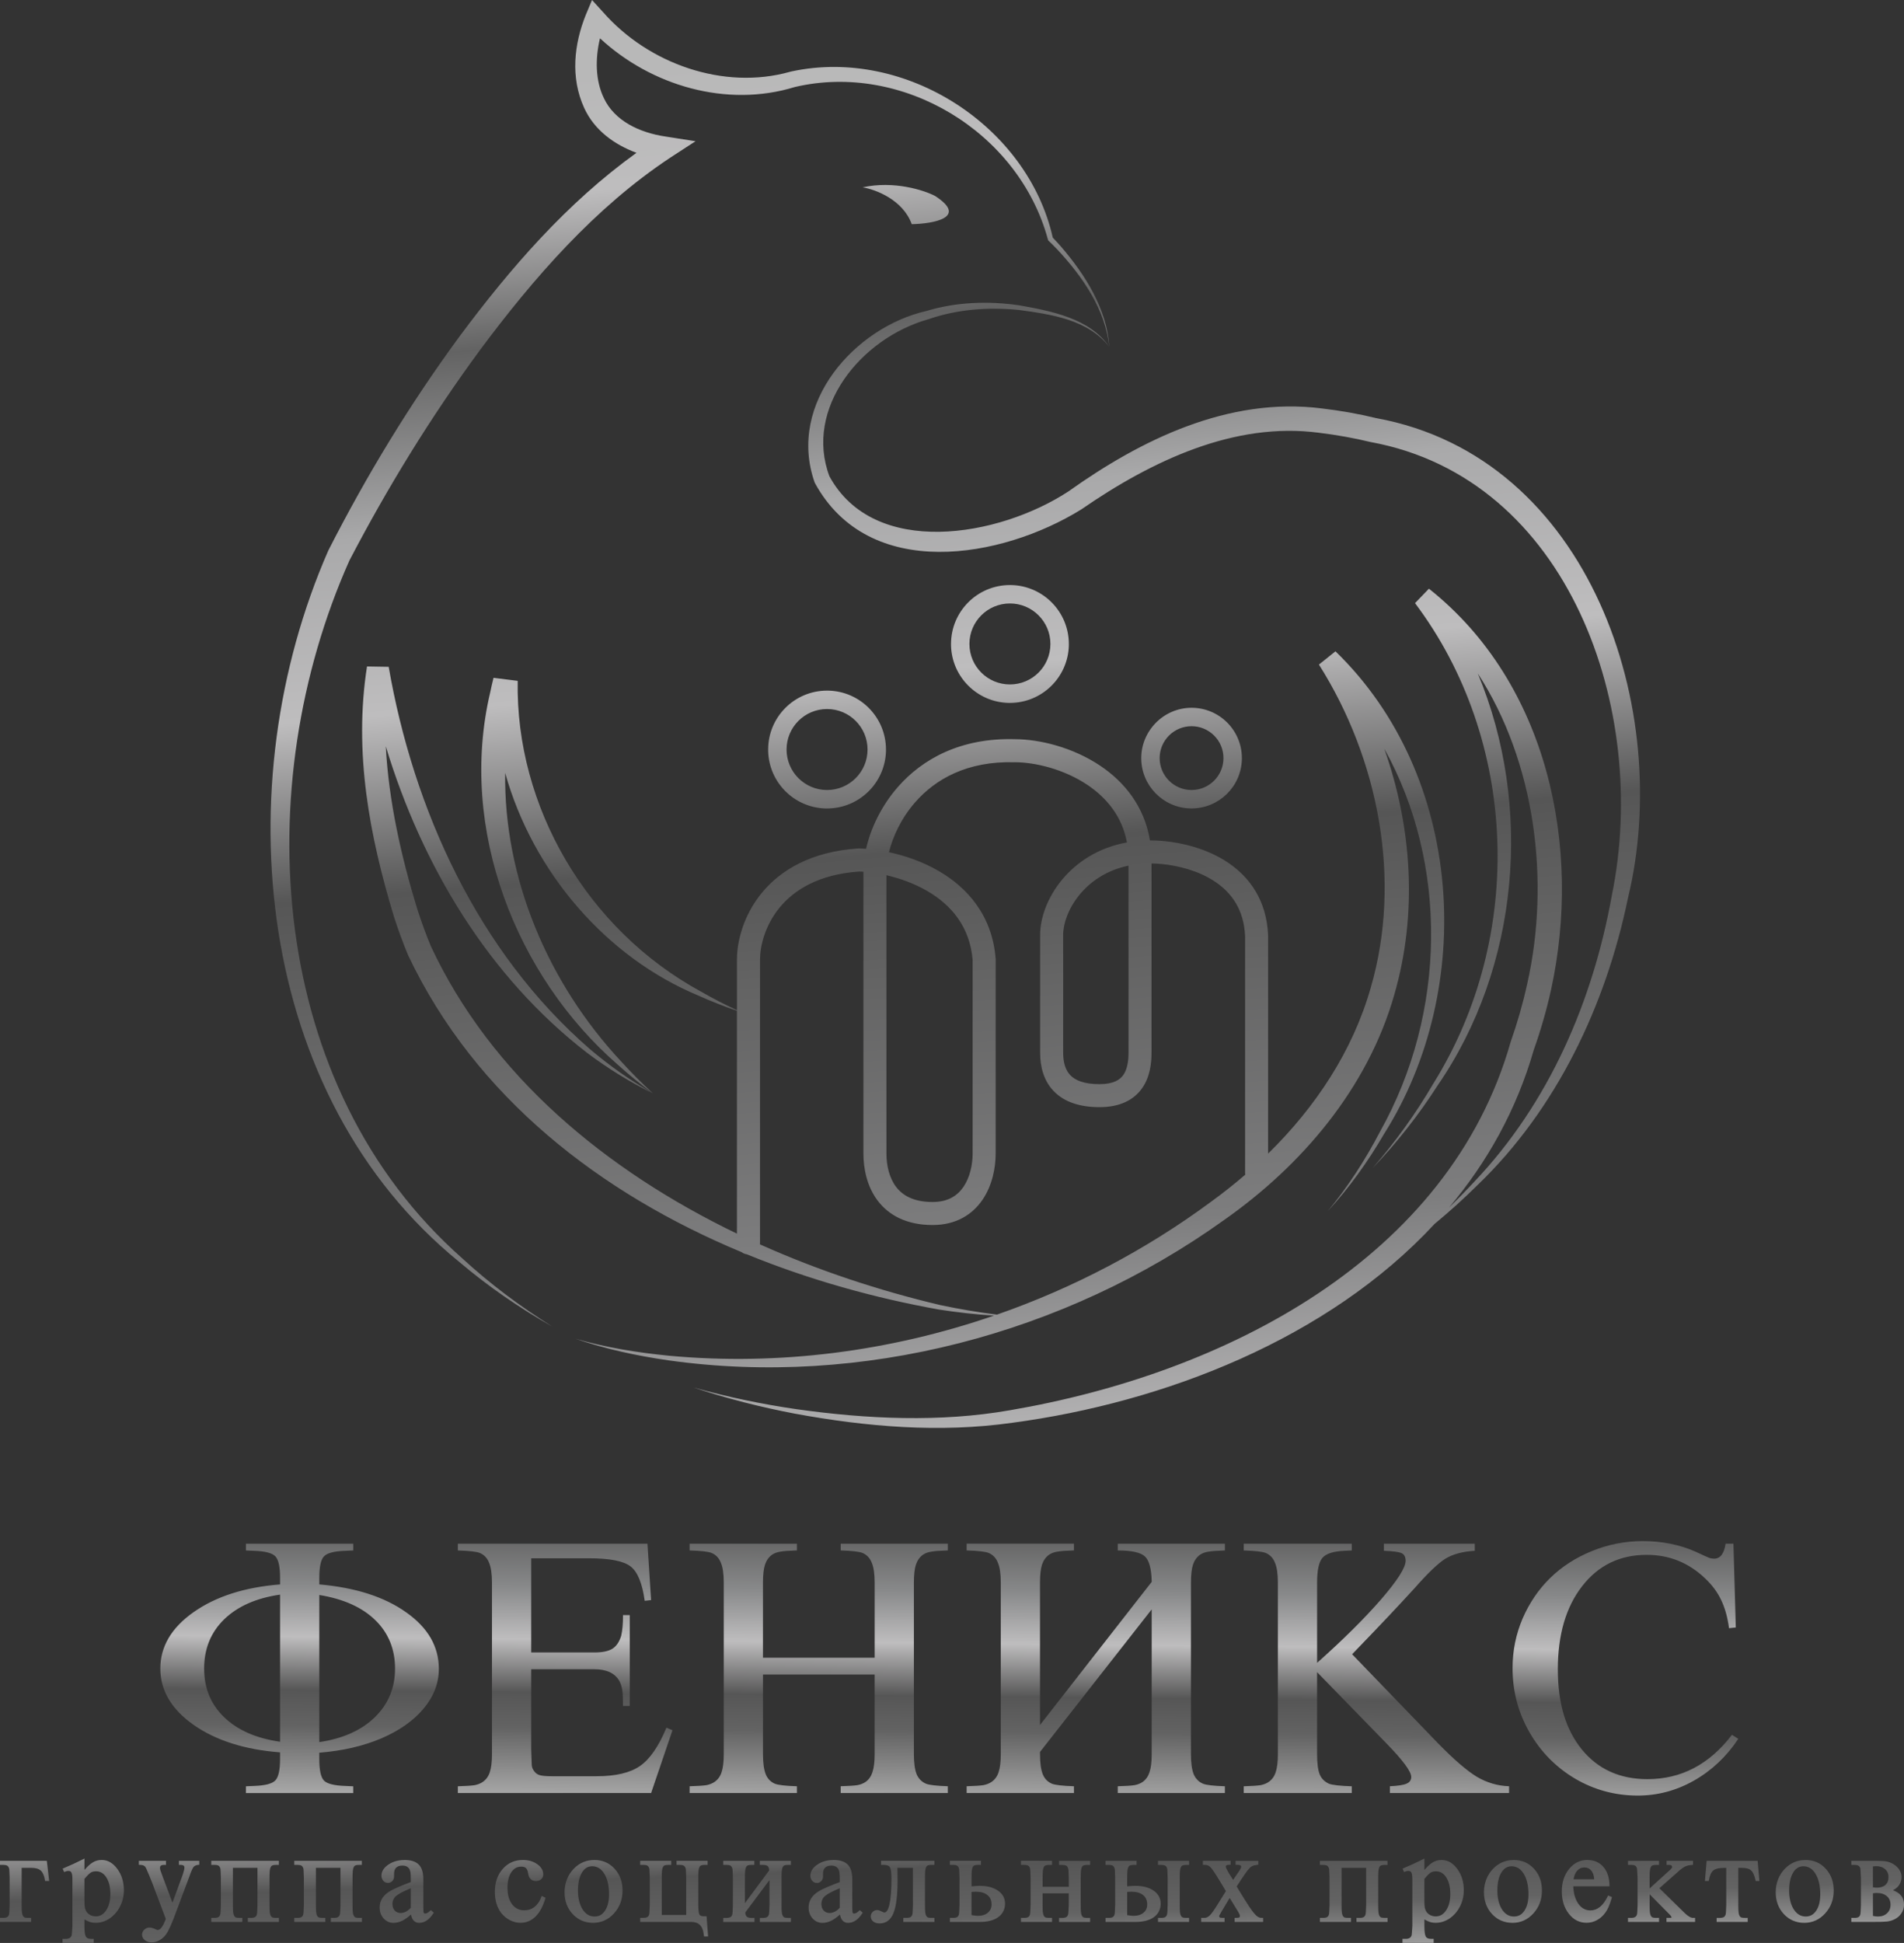 <?xml version="1.0" encoding="UTF-8"?> <svg xmlns="http://www.w3.org/2000/svg" xmlns:xlink="http://www.w3.org/1999/xlink" id="_Слой_1" data-name="Слой 1" viewBox="0 0 1087.12 1109.26"><rect x="0" y="0" width="1087.12" height="1109.26" fill="#333333" stroke="none"/><defs><style> .cls-1 { fill: url(#_Безымянный_градиент_3); } .cls-2 { fill: url(#_Безымянный_градиент_2); } .cls-3 { fill: url(#_Безымянный_градиент_4); } </style><linearGradient id="_Безымянный_градиент_4" data-name="Безымянный градиент 4" x1="545.85" y1="521.68" x2="540.81" y2="15.56" gradientTransform="translate(0 1110.61) scale(1 -1)" gradientUnits="userSpaceOnUse"><stop offset=".48" stop-color="#dbdbdb"></stop><stop offset=".52" stop-color="#bebdbe"></stop><stop offset=".57" stop-color="#636363"></stop><stop offset=".63" stop-color="#878889"></stop><stop offset=".69" stop-color="#bebdbe"></stop><stop offset=".75" stop-color="#565656"></stop><stop offset=".79" stop-color="#636363"></stop><stop offset=".88" stop-color="#b4b4b4"></stop><stop offset=".96" stop-color="#bebdbe"></stop></linearGradient><linearGradient id="_Безымянный_градиент_2" data-name="Безымянный градиент 2" x1="442.02" y1="1896.43" x2="581.89" y2="203.86" gradientTransform="translate(0 1110.61) scale(1 -1)" gradientUnits="userSpaceOnUse"><stop offset=".48" stop-color="#b8b8b8"></stop><stop offset=".52" stop-color="#bebdbe"></stop><stop offset=".57" stop-color="#636363"></stop><stop offset=".63" stop-color="#a9a9aa"></stop><stop offset=".69" stop-color="#bebdbe"></stop><stop offset=".75" stop-color="#565656"></stop><stop offset=".79" stop-color="#636363"></stop><stop offset=".88" stop-color="#7d7d7e"></stop><stop offset=".96" stop-color="#bebdbe"></stop></linearGradient><linearGradient id="_Безымянный_градиент_3" data-name="Безымянный градиент 3" x1="521.87" y1="592.56" x2="549.44" y2="-137.39" gradientTransform="translate(0 1110.61) scale(1 -1)" gradientUnits="userSpaceOnUse"><stop offset=".48" stop-color="#f9f9f9"></stop><stop offset=".52" stop-color="#bebdbe"></stop><stop offset=".57" stop-color="#636363"></stop><stop offset=".63" stop-color="#f9f9f9"></stop><stop offset=".69" stop-color="#bebdbe"></stop><stop offset=".75" stop-color="#565656"></stop><stop offset=".79" stop-color="#636363"></stop><stop offset=".88" stop-color="#f9f9f9"></stop><stop offset=".96" stop-color="#bebdbe"></stop></linearGradient></defs><path class="cls-3" d="M159.91,904.57v-3.86c0-6.25-.9-10.32-2.71-12.19-1.81-1.88-5.84-2.92-12.09-3.13l-4.69-.21v-3.86h61.27v3.86l-4.69.21c-6.18.21-10.18,1.25-11.98,3.13-1.81,1.81-2.71,5.87-2.71,12.19v3.86c20.7,1.81,37.24,7.12,49.6,15.94,12.44,8.75,18.65,19.52,18.65,32.3,0,8.2-2.92,15.77-8.75,22.72-5.77,6.88-13.82,12.54-24.18,16.99-10.35,4.38-22.13,7.08-35.33,8.13v3.65c0,6.32.9,10.42,2.71,12.3,1.81,1.81,5.8,2.81,11.98,3.02l4.69.21v3.85h-61.27v-3.85l4.69-.21c6.25-.21,10.28-1.25,12.09-3.13,1.8-1.88,2.71-5.94,2.71-12.19v-3.85c-20.08-1.53-36.51-6.74-49.29-15.63-12.71-8.96-19.07-19.69-19.07-32.2s6.32-23.31,18.97-32.2c12.71-8.96,29.18-14.24,49.39-15.84ZM159.91,994.39v-83.99c-13.55,1.95-24.18,6.63-31.89,14.07-7.64,7.43-11.46,16.81-11.46,28.14s3.82,20.46,11.46,27.82c7.64,7.36,18.27,12.02,31.89,13.96ZM182.31,910.61v83.99c13.48-2.01,24.04-6.74,31.68-14.17,7.71-7.5,11.57-16.78,11.57-27.82s-3.79-20.42-11.36-27.72c-7.5-7.29-18.13-12.05-31.89-14.28ZM303.3,953.02v45.64c.14,4.93.24,7.99.31,9.17.14,1.18.52,2.19,1.15,3.02.83,1.32,1.95,2.19,3.34,2.6,1.39.42,3.68.63,6.88.63h25.63c10.91,0,19.17-1.94,24.8-5.84,5.63-3.89,10.66-11.18,15.11-21.88l3.44,1.46-12.19,35.85h-110.36v-3.85c4.59-.14,7.78-.35,9.59-.63,1.81-.35,3.37-.97,4.69-1.88,1.88-1.32,3.2-3.16,3.96-5.52.83-2.43,1.25-5.87,1.25-10.32v-97.95c0-5-.56-8.79-1.67-11.36-1.04-2.64-2.78-4.48-5.21-5.52-1.81-.76-6.01-1.25-12.61-1.46v-3.86h108.27l2.08,32.2-3.65.42c-1.39-10.07-4.1-16.64-8.13-19.69-4.03-3.06-11.91-4.59-23.65-4.59h-33.03v53.77h36.06c4.52,0,7.92-.69,10.21-2.08,2.36-1.46,4.06-3.96,5.11-7.5.69-2.92,1.04-6.84,1.04-11.77h3.85v51.89h-3.85c0-4.24-.14-7.26-.42-9.07-.28-1.81-.83-3.54-1.67-5.21-2.57-4.45-7.33-6.67-14.28-6.67h-36.06ZM435.64,956.04v45.43c0,5,.52,8.82,1.56,11.46,1.04,2.57,2.78,4.38,5.21,5.42,1.81.76,6.01,1.25,12.61,1.46v3.85h-61.27v-3.85c4.59-.14,7.78-.35,9.59-.63,1.81-.35,3.37-.97,4.69-1.88,1.88-1.32,3.2-3.16,3.96-5.52.83-2.43,1.25-5.87,1.25-10.32v-97.95c0-5-.55-8.79-1.67-11.36-1.04-2.64-2.78-4.48-5.21-5.52-1.81-.76-6.01-1.25-12.61-1.46v-3.86h61.27v3.86c-4.58.14-7.78.38-9.59.73-1.81.28-3.37.87-4.69,1.77-1.81,1.32-3.13,3.2-3.96,5.63-.76,2.36-1.15,5.77-1.15,10.21v42.93h63.77v-42.93c0-5-.56-8.79-1.67-11.36-1.04-2.64-2.78-4.48-5.21-5.52-1.8-.76-5.97-1.25-12.5-1.46v-3.86h61.17v3.86c-4.59.14-7.78.38-9.59.73-1.81.28-3.37.87-4.69,1.77-1.81,1.32-3.13,3.2-3.96,5.63-.76,2.36-1.15,5.77-1.15,10.21v97.95c0,5,.52,8.82,1.56,11.46,1.11,2.57,2.88,4.38,5.32,5.42,1.8.76,5.97,1.25,12.5,1.46v3.85h-61.17v-3.85c4.59-.14,7.78-.35,9.59-.63,1.81-.35,3.37-.97,4.69-1.88,1.81-1.32,3.09-3.16,3.85-5.52.83-2.43,1.25-5.87,1.25-10.32v-45.43h-63.77ZM593.82,984.81l63.77-81.7c-.14-7.37-1.42-12.19-3.85-14.49-2.43-2.29-7.61-3.44-15.53-3.44v-3.86h61.17v3.86c-4.59.14-7.78.38-9.59.73-1.81.28-3.37.87-4.69,1.77-1.81,1.32-3.13,3.2-3.96,5.63-.76,2.36-1.15,5.77-1.15,10.21v97.95c0,5,.52,8.82,1.56,11.46,1.11,2.57,2.88,4.38,5.31,5.42,1.81.76,5.98,1.25,12.51,1.46v3.85h-61.17v-3.85c4.58-.14,7.78-.35,9.59-.63,1.81-.35,3.37-.97,4.69-1.88,1.8-1.32,3.09-3.16,3.85-5.52.83-2.43,1.25-5.87,1.25-10.32v-82.64l-63.77,81.39v1.25c0,5,.52,8.82,1.56,11.46,1.04,2.57,2.78,4.38,5.21,5.42,1.81.76,6.01,1.25,12.61,1.46v3.85h-61.27v-3.85c4.59-.14,7.78-.35,9.59-.63,1.81-.35,3.37-.97,4.69-1.88,1.88-1.32,3.19-3.16,3.96-5.52.83-2.43,1.25-5.87,1.25-10.32v-97.95c0-5-.55-8.79-1.67-11.36-1.04-2.64-2.78-4.48-5.21-5.52-1.81-.76-6.01-1.25-12.61-1.46v-3.86h61.27v3.86c-4.58.14-7.78.38-9.59.73-1.81.28-3.37.87-4.69,1.77-1.8,1.32-3.13,3.2-3.96,5.63-.76,2.36-1.15,5.77-1.15,10.21v81.28ZM752.01,954.69v46.79c0,5.14.49,8.96,1.46,11.46.97,2.43,2.74,4.24,5.32,5.42,2.01.76,6.36,1.25,13.03,1.46v3.85h-61.69v-3.85c4.59-.14,7.78-.35,9.59-.63,1.81-.35,3.37-.97,4.69-1.88,1.88-1.32,3.19-3.16,3.96-5.52.83-2.43,1.25-5.87,1.25-10.32v-97.95c0-5-.55-8.79-1.67-11.36-1.04-2.64-2.78-4.48-5.21-5.52-1.8-.76-6.01-1.25-12.61-1.46v-3.86h61.69v3.86l-4.27.21c-6.32.28-10.49,1.63-12.51,4.06-2.01,2.36-3.02,7.05-3.02,14.07v45.85c14.8-13.2,26.92-25.22,36.37-36.06,9.45-10.91,14.17-18.31,14.17-22.2,0-2.22-.76-3.68-2.29-4.38-1.53-.7-4.9-1.15-10.11-1.35v-4.06h51.89v4.06c-7.02.42-12.64,1.94-16.88,4.58-4.17,2.64-10,8.23-17.51,16.78-9.93,10.84-20.32,21.85-31.16,33.03l-4.48,4.69,49.08,50.85c9.03,9.24,16.39,15.6,22.09,19.07,5.77,3.4,11.91,5.21,18.44,5.42v3.85h-68.05v-3.85c4.59-.21,7.75-.7,9.48-1.46,1.8-.76,2.71-2.05,2.71-3.86,0-3.13-4.86-9.66-14.59-19.59l-39.18-40.22ZM988.87,990.43l3.65,2.29c-6.74,10.14-15.18,18.1-25.32,23.86-10.07,5.7-20.77,8.54-32.09,8.54-12.92,0-24.87-3.23-35.85-9.69-10.97-6.53-19.66-15.39-26.05-26.57-6.39-11.18-9.59-23.34-9.59-36.47,0-9.93,1.91-19.38,5.73-28.34,3.89-8.96,9.13-16.67,15.74-23.13,6.6-6.46,14.48-11.57,23.66-15.32,9.24-3.82,18.97-5.73,29.18-5.73,11.05,0,21.05,1.98,30.01,5.94,4.31,2.01,6.91,3.19,7.82,3.54.97.35,1.95.52,2.92.52,3.54,0,5.73-2.85,6.57-8.54h4.48l1.35,47.83-3.86.42c-.83-6.25-2.33-11.6-4.48-16.05-2.08-4.45-5.14-8.58-9.17-12.4-9.38-8.96-20.49-13.44-33.35-13.44-15.35,0-27.65,5.97-36.89,17.92-9.24,11.88-13.86,27.68-13.86,47.41s4.59,34.53,13.76,45.85c9.24,11.26,21.71,16.88,37.41,16.88,19.31,0,35.39-8.44,48.25-25.32Z"></path><path class="cls-2" d="M528.93,177.55c17.27-5.21,35.48-5.74,53-3.25,18.65,3.34,40.2,7.45,51.46,23.77-11.9-15.61-33.35-18.64-51.78-21.13-17.29-1.69-34.98-.39-51.19,5.21-39.3,10.95-71.27,51.32-56.86,89.74,25.54,46.91,96.62,34.81,136.57,8.61,40.98-29.21,91.2-54.13,144.62-47.32,10.61,1.26,20.89,3.07,31.02,5.53,122.47,22.43,169.75,167.11,143.69,274.25-12.62,61.02-40.75,120.28-85.76,163.55-7.88,7.82-16.11,15.22-24.63,22.27-60.87,65.69-154.41,101.93-241.12,113.51-41.54,5.88-83.31,2.28-123.91-5.17-19.7-3.74-39.13-8.68-58.1-14.99,19.24,5.41,38.81,9.48,58.54,12.36,40.6,5.72,82.29,7.64,122.24.63,122.27-20.89,250.62-86.2,285.85-210.38,3.82-10.85,6.93-21.72,9.38-32.88,13.36-59.09,4.53-126.98-28.18-177.39,31.76,76.12,23.51,167.8-22.96,235.28-10.81,16.87-23.3,32.74-37.1,47.13,13.11-15.01,24.82-31.36,34.83-48.51,52.32-84.1,48.14-195.96-10.61-274.03l7.94-8.25c68.23,54.12,87.39,148.07,69.77,228.78-2.58,11.76-5.87,23.17-9.91,34.54-9.85,34.34-26.66,64.24-48.35,89.96,4.93-4.77,9.72-9.66,14.38-14.69,42.72-44.95,67.77-103.28,78.56-163.58,21.63-105.66-24.3-238-137.88-258.76-9.55-2.31-19.29-4.04-29.39-5.27-48.1-6.39-95.32,15.89-135.69,43.78-45.29,28.06-121.15,41.58-152.1-15.12l-.18-.43c-15.77-45.24,23.24-88.5,63.8-97.74ZM762.53,371.87c73.49,71.25,80.37,192.13,27.8,275.4-9.21,15.8-19.87,30.79-32.2,44.15,11.62-13.97,21.48-29.38,29.87-45.44,37.93-67.67,38.9-152.88,2.36-218.59,15.88,44.85,19.12,94.21,5.75,140.45-15.22,53.53-52.92,97.64-97.31,128.77-91.08,65.26-206.97,95.51-317,80.06-18.21-2.63-36.01-6.42-53.25-12.38,17.52,5.07,35.39,7.95,53.57,9.73,62.85,5.82,126.25-2.55,185.42-22.91-10.45-.67-20.89-1.84-31.27-3.44-36.83-6.59-74.15-16.97-109.85-31.56-1.11-.16-2.13-.59-2.99-1.23-80.22-33.4-151.82-88.23-190.33-169.35-3.06-7.29-5.74-14.7-8.16-22.17-13.94-45.97-23.06-93.79-15.39-142.87l12.38.21c14.11,81.33,50.91,162.75,114.88,218.25,11.13,9.44,23.12,17.92,35.88,25.17-13.2-6.42-25.77-14.21-37.55-23.09-56.21-43.44-94.16-106.69-114.87-174.95,1.66,31.3,8.81,63.02,17.99,92.96,2.32,7.16,4.87,14.23,7.72,21.1,34.47,73.9,99.82,128.02,174.79,164.17v-127.25c-7.37-2.52-14.51-5.3-21.63-8.5-53.14-21.99-94.89-70.82-110.71-127.27-.78,59.84,24.16,119.59,66.23,164.72,5.73,6.29,11.74,12.35,18.02,18.1-6.87-5.03-13.52-10.46-19.9-16.21-58.11-50.53-91.27-134.51-72.91-212.53.58-2.78,1.22-5.58,1.92-8.39l13.8,1.73c-1.3,71.78,39.64,142.08,104.77,177.47,6.66,3.82,13.4,7.3,20.42,10.58v-29.04c0-10.09,3.57-24.96,14.1-37.85,10.7-13.1,28.21-23.68,55.11-25.47l.29-.02h.29c1.23.03,2.55.1,3.93.2,2.57-11.27,8.42-24.16,18.17-35.29,13.93-15.91,35.76-28.18,66.94-27.28h0c13.78.04,32.85,4.57,48.68,15.22,13.66,9.19,25.1,23.11,28.29,42.56,2.68,0,5.44.13,8.28.41,10.03.99,24.17,4.17,36.18,12.2,12.29,8.22,22.21,21.49,23.01,41.74v.13s0,124.34,0,124.34c27.08-26.54,48.28-58.48,58.59-94.71,17.88-61.38,4.58-130.5-29.58-184.49l9.46-7.58ZM344.22,6.8c25.94,29.69,69.04,44.86,106.91,34.18l.72-.18c65.19-14.06,134.94,31.21,149.25,94.87,1.61,1.68,3.16,3.37,4.67,5.09,13.97,16.23,26.26,35.66,27.62,57.3-2.3-21.49-15.25-40.09-29.59-55.5-1.65-1.74-3.34-3.44-5.09-5.12l-.27-.26-.11-.42c-16.67-61.67-83.18-101.47-144.47-87.09-38.93,11.99-82.02-.69-111.28-27.8-2.83,11.71-2.63,24.27,2.28,34.28,6.03,12.77,20.17,19.62,35.31,21.82l16.96,2.66-14.43,9.38c-42.88,28.42-77.78,68.34-108.82,110.09-27.84,37.85-52.63,78.22-74.36,119.88-57.49,128.87-47.08,299.98,64.52,398.53,15.72,14.44,32.9,27.33,51.19,38.78-18.77-10.65-36.54-22.86-52.95-36.79-116.97-95.02-133.54-272.24-74.84-406.16l.15-.3c21.69-42.59,46.61-83.65,75.01-122.26,28.8-38.68,61.01-75.92,100.82-104.54-12.41-4.56-24.04-12.78-29.88-25.64-8.01-17.54-5.67-36.6.9-53.03l3.59-8.57,6.19,6.8ZM579.25,435.19c-27.12-.78-45.23,9.73-56.68,22.8-8.04,9.19-12.82,19.67-15,28.55,9.05,1.94,19.14,5.34,28.48,10.78,16.16,9.4,30.45,25.18,32.42,49.92l.02.26v110.98c0,8.22-1.92,18.22-7.42,26.36-5.72,8.48-15.09,14.55-28.58,14.55-14.77,0-25.07-5.51-31.45-14.02-6.14-8.19-8.06-18.35-8.06-26.89v-160.79c-.84-.06-1.64-.09-2.41-.11-23.37,1.63-37.31,10.64-45.5,20.65-8.39,10.27-11.13,22.1-11.13,29.53v161.88c0,.27-.02.53-.05.79,33.28,14.92,68.16,26.42,102.86,34.64,10.74,2.28,21.57,4.14,32.48,5.47,43.67-15.21,85.01-36.95,122.08-64.32,6.77-4.91,13.34-10.1,19.67-15.55-.05-.32-.07-.65-.07-.98v-135.11c-.64-15.43-7.92-25.02-17.18-31.22-9.56-6.4-21.35-9.17-30.15-10.04-2.09-.21-4.13-.31-6.1-.34v108.02c0,6.04-.86,13.84-5.35,20.24-4.81,6.86-12.84,10.86-24.35,10.86-11.23,0-20.04-2.92-25.98-8.98-5.91-6.04-7.92-14.1-7.92-22.12v-67.27c0-19.49,16.86-46.87,49.56-52.76-2.74-14.8-11.52-25.42-22.48-32.8-13.53-9.1-30.1-12.99-41.53-12.99h-.19ZM506.12,658.48c0,6.87,1.59,13.88,5.43,19.01,3.6,4.8,9.78,8.76,20.93,8.76,8.95,0,14.31-3.75,17.69-8.75,3.61-5.34,5.17-12.52,5.17-19.01v-110.44c-1.61-19.27-12.51-31.57-25.9-39.36-7.58-4.41-15.83-7.28-23.32-9v158.8ZM644.34,494.21c-25.44,5.3-37.31,26.57-37.31,39.53v67.27c0,6,1.5,10.2,4.17,12.92,2.64,2.7,7.5,5.04,16.59,5.04,8.23,0,11.77-2.66,13.59-5.26,2.14-3.06,2.97-7.52,2.97-12.7v-106.81ZM473.09,394.3c18.17.46,32.77,15.34,32.77,33.63v.87c-.47,18.18-15.35,32.77-33.64,32.77h-.87c-17.89-.46-32.31-14.88-32.76-32.77v-.87c-.01-18.58,15.05-33.64,33.63-33.64h.87ZM680.34,404.09c15.87,0,28.73,12.86,28.73,28.73v.74c-.4,15.52-13.11,27.99-28.73,27.99h-.74c-15.53-.4-27.99-13.11-27.99-28.73s12.86-28.73,28.73-28.73ZM472.22,404.8c-12.77,0-23.12,10.35-23.12,23.12s10.35,23.12,23.12,23.12,23.12-10.35,23.12-23.12-10.35-23.12-23.12-23.12ZM680.34,414.61c-10.06,0-18.21,8.16-18.22,18.21,0,10.06,8.16,18.22,18.22,18.22,10.06,0,18.22-8.16,18.22-18.22s-8.16-18.21-18.22-18.21ZM577.5,334.03c18.18.46,32.77,15.34,32.77,33.63v.87c-.47,18.17-15.35,32.77-33.64,32.77h-.87c-17.89-.46-32.31-14.88-32.76-32.77v-.87c0-18.58,15.05-33.64,33.63-33.64h.87ZM576.63,344.53c-12.77,0-23.12,10.35-23.12,23.12s10.35,23.12,23.12,23.12,23.12-10.35,23.12-23.12-10.35-23.12-23.12-23.12ZM492.54,106.96c17.94-3.92,35.04,1.64,41.35,4.91,19.06,12.33-.93,15.88-13.31,16.12-5.05-14.02-20.79-19.86-28.03-21.02Z"></path><path class="cls-1" d="M48.21,1067.6c1.69-1.93,3.2-3.34,4.54-4.18,1.59-1.01,3.37-1.52,5.31-1.52,3.51,0,6.5,1.77,8.97,5.17,2.47,3.38,3.69,7.43,3.69,12.12,0,3.29-.73,6.36-2.18,9.21-1.45,2.85-3.41,5.13-5.88,6.84h0c-2.47,1.68-5.14,2.53-7.98,2.53-1.25,0-2.41-.17-3.5-.53h0c-.86-.29-1.85-.76-2.97-1.41v3.85c0,1.54.07,2.81.21,3.81.14,1.01.34,1.71.58,2.14l.09.15c.49.73,1.43,1.16,3,1.16h1.42v2.31h-17.81v-2.31h1.82c1,0,1.75-.19,2.3-.53.53-.33.9-.83,1.11-1.53h0s0,0,0,0c0,0,0-.02,0-.03,0-.02.01-.06.02-.09.01-.08.03-.18.04-.31.03-.26.06-.61.1-1.05.07-.88.15-2.12.25-3.72v-26.92c0-1.88-.22-3.09-.58-3.73h0c-.3-.57-.81-.88-1.69-.88-.56,0-.97.07-1.24.18h0s-.75.29-.75.29l-.47.18-.2-.46-.43-1.01-.21-.49.49-.21c3.89-1.62,7.62-3.34,11.2-5.15l.76-.39v6.5ZM813.27,1067.6c1.69-1.93,3.2-3.34,4.54-4.19,1.6-1.01,3.37-1.52,5.31-1.52,3.51,0,6.5,1.77,8.97,5.17,2.47,3.38,3.69,7.43,3.69,12.12,0,3.29-.72,6.36-2.17,9.21-1.45,2.85-3.41,5.13-5.88,6.84h0c-2.48,1.68-5.14,2.53-7.98,2.53-1.25,0-2.41-.17-3.5-.53h0c-.86-.29-1.85-.76-2.97-1.41v3.85c0,1.54.07,2.81.21,3.81.14,1.01.34,1.71.58,2.14l.09.15c.49.73,1.43,1.16,3,1.16h1.42v2.31h-17.82v-2.31h1.82c1,0,1.75-.19,2.3-.53.53-.33.91-.83,1.11-1.53,0,0,0,0,0,0,0,0,0-.02,0-.03,0-.02,0-.06.02-.09.01-.08.03-.18.04-.31.03-.26.06-.61.1-1.05.07-.89.15-2.14.25-3.75v-26.89c0-1.88-.22-3.09-.58-3.73h0c-.3-.57-.81-.88-1.69-.88-.56,0-.97.07-1.24.18h0s-.75.29-.75.29l-.47.18-.2-.46-.43-1.01-.21-.49.49-.21c3.89-1.62,7.62-3.34,11.2-5.15l.76-.39v6.5ZM94.8,1064.71h-1.1c-.9,0-1.48.18-1.83.45-.32.25-.52.65-.52,1.28,0,.37.06.79.19,1.25.14.46.53,1.54,1.17,3.26l5.75,15.3,5.54-15c.44-1.24.77-2.27.98-3.11.22-.84.32-1.45.32-1.85,0-.58-.18-.94-.49-1.17-.34-.25-.9-.42-1.78-.42h-.89v-2.31h11.64v2.26l-.48.04-.71.07c-1.04.24-1.76.7-2.21,1.33h0c-.24.33-.54.89-.91,1.74-.36.84-.78,1.92-1.24,3.26h0s-9.05,24.13-9.05,24.13h0c-1.22,3.1-2.26,5.46-3.11,7.06-.75,1.41-1.54,2.56-2.4,3.44l-.37.36c-2.04,1.9-4.32,2.87-6.82,2.87-1.47,0-2.74-.42-3.78-1.27h0c-1.04-.83-1.59-1.9-1.59-3.17,0-1.07.44-2.02,1.27-2.82h0c.86-.81,1.86-1.22,2.98-1.22.85,0,1.76.23,2.75.65l.43.19h.01c.39.2.7.35.94.44.26.1.39.12.43.12.76,0,1.53-.41,2.31-1.41.77-.99,1.58-2.61,2.44-4.92l-7.72-20.45h0c-.55-1.43-1.12-2.85-1.72-4.25h0c-.57-1.42-1.05-2.53-1.43-3.36h0c-.19-.43-.34-.76-.45-.99-.06-.11-.1-.19-.13-.25,0-.02-.02-.03-.02-.04l-.02-.02-.03-.06c-.45-.76-1.19-1.23-2.32-1.36l-1.07-.07-.49-.03v-2.27h15.52v2.31ZM37.92,1107.47l.37-.03s.1-.02.14-.02c-.16.02-.34.04-.51.05ZM91.96,1106.54s.08-.06.12-.09c-.04.03-.08.06-.12.09ZM48.8,1106.27s.05.06.08.09c-.03-.03-.06-.07-.09-.1h0ZM383.22,1064.71h-1.64c-.91,0-1.57.09-2.01.26h-.02c-.37.13-.71.4-.99.91-.29.51-.49,1.22-.58,2.13-.09.93-.14,2.25-.14,3.97v21.3h13.95v-21.29c-.07-2.55-.13-4.03-.18-4.48h0v-.03c-.02-.44-.11-.83-.27-1.17h0c-.27-.61-.64-1-1.08-1.22h0c-.44-.23-1.13-.38-2.12-.38h-1.85v-2.31h17.74v2.31h-1.6c-.91,0-1.57.09-2.01.26h-.02c-.37.13-.71.4-.99.91-.29.51-.49,1.22-.58,2.13-.09.93-.14,2.25-.14,3.97v14.86c0,1.63.05,2.96.16,3.99.11,1.04.26,1.73.44,2.11.3.66,1.04,1.09,2.54,1.09h1.6l.04.49.79,10.48.04.56h-2.32l-.06-.46c-.21-1.71-.5-2.98-.86-3.85h0c-.33-.87-.85-1.66-1.57-2.38h0c-1.12-1.04-2.76-1.61-5.01-1.61h-28.96v-2.31h1.85c1.08,0,1.82-.19,2.3-.49.46-.3.8-.78.99-1.52v-.02s0-.02,0-.02c.02-.05.05-.2.08-.47.03-.27.06-.62.09-1.06.06-.89.11-2.11.16-3.68v-15.71c-.07-2.55-.13-4.03-.18-4.48h0v-.03c-.02-.44-.11-.83-.27-1.17h0c-.27-.62-.63-1.01-1.05-1.23-.44-.23-1.13-.37-2.13-.37h-1.85v-2.31h17.74v2.31ZM401.69,1101.56s-.03-.09-.04-.14l-.02-.05c.02.06.04.12.06.19ZM533.5,1064.71h-1.64c-.91,0-1.57.09-2.01.26h-.02c-.37.13-.71.4-.99.91-.29.51-.49,1.22-.58,2.13-.09.93-.14,2.25-.14,3.97v15.72c0,1.72.05,3.04.14,3.97.09.91.29,1.61.58,2.13.29.51.63.8,1.01.94.45.14,1.12.22,2.02.22h1.64v2.31h-17.74v-2.31h1.85c1.08,0,1.82-.19,2.3-.49.46-.3.81-.78,1-1.52v-.02s.01-.02.01-.02c.02-.04.04-.18.08-.45.03-.26.06-.61.09-1.06.06-.88.11-2.12.16-3.7v-21.3h-8.85c.04,3.02.07,5.34.07,6.98,0,8.62-.75,14.89-2.3,18.75h0c-.77,1.94-1.81,3.44-3.14,4.45-1.34,1.02-2.94,1.52-4.78,1.52-1.46,0-2.69-.33-3.62-1.04h0c-.97-.75-1.46-1.75-1.46-2.97,0-.86.28-1.62.84-2.26l.25-.27c.7-.72,1.57-1.08,2.59-1.08.68,0,1.53.3,2.5.81.44.21.8.36,1.07.46.3.1.46.13.52.13.53,0,1.05-.28,1.56-1.03.52-.76.97-1.94,1.35-3.6.75-3.3,1.13-8.28,1.13-14.99,0-1.62-.08-2.96-.24-4.01-.16-1.06-.39-1.78-.66-2.22-.5-.82-1.6-1.33-3.57-1.33h-1.46v-2.31h30.45v2.31ZM399.06,1097.9c-.13-.08-.26-.16-.39-.23.13.07.26.15.39.23ZM230.84,1061.9c3.7,0,6.5.84,8.27,2.63,1.77,1.79,2.59,4.63,2.59,8.37v16.41c.05,1.37.09,2.16.13,2.41.07.31.18.49.3.59.12.1.29.17.59.17.8,0,1.77-.48,2.93-1.64l.34-.34.37.32.97.83.35.3-.25.39c-2.28,3.55-4.97,5.45-8.09,5.45-1.38,0-2.51-.49-3.32-1.49-.64-.79-1.07-1.9-1.33-3.28-1.79,1.58-3.42,2.74-4.88,3.49-1.67.85-3.41,1.28-5.19,1.28-2.21,0-4.09-.86-5.6-2.54h0c-1.5-1.71-2.25-3.81-2.25-6.27,0-4.04,2.18-7.24,6.37-9.58,2.06-1.17,5.87-2.8,11.4-4.89v-1.25c0-1.92-.05-3.23-.14-3.96h0c-.09-.73-.29-1.43-.59-2.12-.77-1.37-2.09-2.08-4.09-2.08-1.56,0-2.71.42-3.51,1.18h0c-.78.76-1.2,1.85-1.2,3.35v1.69c0,.89-.27,1.68-.8,2.35l-.24.28c-.68.7-1.52,1.06-2.5,1.06s-1.88-.42-2.61-1.21h-.01c-.71-.83-1.06-1.8-1.06-2.91,0-2.5,1.38-4.62,3.97-6.36,2.59-1.74,5.62-2.6,9.09-2.6ZM298.56,1061.9c3.15,0,5.87.78,8.13,2.36h0c2.28,1.58,3.49,3.54,3.49,5.89,0,1.1-.39,2.02-1.18,2.73-.78.7-1.78,1.03-2.94,1.03-1.25,0-2.3-.35-3.08-1.11-.78-.75-1.23-1.84-1.42-3.19h0c-.21-1.51-.64-2.48-1.21-3.04-.56-.54-1.45-.86-2.76-.86-2.34,0-4.22,1.04-5.66,3.21-1.43,2.18-2.17,5.13-2.17,8.87,0,3.99.89,7.11,2.62,9.41,1.74,2.28,4.05,3.42,6.97,3.42,2.28,0,4.24-.66,5.88-1.97h0c1.68-1.32,2.96-3.2,3.85-5.69l.2-.55.53.26,1.26.61.4.19-.13.43c-1.33,4.5-3.18,7.96-5.59,10.31-2.42,2.37-5.29,3.56-8.59,3.56-2.03,0-4.03-.5-5.98-1.49h0c-1.96-1.02-3.63-2.39-5.01-4.13h-.01c-2.43-3.25-3.62-7.27-3.62-12.03,0-5.3,1.48-9.67,4.47-13.09,3-3.42,6.87-5.13,11.56-5.13ZM339.3,1061.9c4.66,0,8.54,1.66,11.59,4.98l.55.63c2.68,3.19,4,7.14,4,11.83,0,5.12-1.62,9.49-4.87,13.06-3.25,3.57-7.23,5.37-11.91,5.38-4.66,0-8.57-1.67-11.69-5.01h0c-3.09-3.34-4.63-7.52-4.63-12.49,0-2.55.46-5,1.37-7.33h0c.93-2.36,2.24-4.4,3.92-6.1,3.21-3.28,7.11-4.93,11.68-4.93ZM475.76,1061.9c3.7,0,6.5.84,8.27,2.63,1.77,1.79,2.59,4.63,2.59,8.37v16.39l.07,1.66c.02.39.04.65.06.78.07.31.18.49.3.59.12.1.29.17.58.17.8,0,1.77-.48,2.93-1.64l.34-.34.37.32.97.83.35.3-.25.39c-2.28,3.55-4.97,5.45-8.09,5.45-1.38,0-2.51-.49-3.32-1.49-.64-.79-1.07-1.9-1.32-3.28-1.79,1.58-3.42,2.74-4.88,3.49-1.67.85-3.41,1.27-5.19,1.28-2.21,0-4.09-.86-5.6-2.54h0c-1.51-1.71-2.25-3.81-2.25-6.27,0-3.79,1.92-6.83,5.61-9.13l.76-.45c2.06-1.17,5.87-2.8,11.4-4.89v-1.25c0-1.92-.05-3.23-.14-3.96h0c-.09-.73-.29-1.44-.6-2.13-.78-1.36-2.09-2.07-4.08-2.07-1.56,0-2.71.42-3.52,1.18-.78.76-1.2,1.85-1.2,3.35v1.69c0,1.02-.35,1.9-1.04,2.63-.67.7-1.52,1.06-2.5,1.06-1,0-1.88-.42-2.61-1.21h-.01c-.71-.83-1.06-1.8-1.06-2.91,0-2.5,1.38-4.62,3.97-6.36,2.59-1.74,5.62-2.6,9.09-2.6ZM864.25,1061.9c4.66,0,8.54,1.66,11.59,4.98l.55.63c2.68,3.19,4,7.14,4,11.83,0,5.12-1.62,9.49-4.88,13.06-3.25,3.57-7.23,5.38-11.91,5.38-4.67,0-8.58-1.67-11.69-5.01h0c-3.09-3.34-4.63-7.52-4.63-12.49,0-2.55.45-5,1.36-7.33h0c.93-2.36,2.24-4.4,3.92-6.1,3.21-3.28,7.11-4.93,11.68-4.93ZM906.31,1061.9c3.8,0,6.87,1.31,9.15,3.95,2.28,2.61,3.43,6.14,3.5,10.53v.53s-20.66,0-20.66,0c.14,4.08,1.09,7.38,2.83,9.91h0c1.83,2.6,4.13,3.86,6.93,3.86,3.95,0,7.26-2.58,9.9-8.07l.22-.46.46.2,1.33.57.43.19-.14.45c-.67,2.18-1.29,3.93-1.85,5.22h0c-.56,1.28-1.21,2.39-1.93,3.34h0c-1.33,1.78-2.92,3.17-4.77,4.17h0c-1.82.98-3.78,1.46-5.85,1.46-4.08,0-7.47-1.75-10.14-5.19-2.67-3.44-3.99-7.69-3.99-12.74s1.37-9.31,4.14-12.75c2.77-3.44,6.26-5.19,10.42-5.19ZM1030.85,1061.9c4.66,0,8.54,1.66,11.58,4.98l.55.63c2.67,3.19,4,7.14,4,11.83,0,5.12-1.62,9.49-4.88,13.06-3.25,3.57-7.24,5.37-11.91,5.38-4.67,0-8.57-1.67-11.69-5.01h0c-3.09-3.34-4.63-7.52-4.63-12.49,0-2.55.45-5,1.36-7.33h0c.93-2.36,2.24-4.4,3.92-6.1,3.21-3.28,7.11-4.93,11.68-4.93ZM398.19,1097.43c.14.06.28.13.41.2-.23-.12-.47-.24-.73-.33l.32.13ZM26.79,1062.87l1.22,10.45.07.59h-2.33l-.07-.44c-.47-2.73-1.3-4.53-2.41-5.51h0c-1.08-1-2.82-1.56-5.32-1.56h-5.58v21.3c0,1.72.05,3.04.14,3.97.09.91.29,1.61.58,2.13.29.51.63.8,1.01.94.45.14,1.12.22,2.02.22h1.64v2.31H0v-2.31h1.85c1.08,0,1.82-.19,2.3-.49.46-.3.81-.78,1-1.52v-.02s.01-.02.01-.02c.01-.04.04-.18.08-.45.03-.26.06-.61.09-1.06.06-.88.11-2.12.16-3.7v-15.71c-.07-2.55-.13-4.03-.18-4.48v-.03c-.02-.44-.12-.83-.28-1.17h0c-.27-.62-.63-1.01-1.06-1.23-.44-.23-1.13-.37-2.13-.37H0v-2.31h26.73l.05.46ZM159.23,1064.71h-1.6c-.91,0-1.57.09-2.01.26h-.02c-.37.13-.71.4-.99.91-.29.51-.49,1.22-.58,2.13-.09.93-.14,2.25-.14,3.97v15.72c0,1.72.05,3.04.14,3.97.09.91.29,1.61.58,2.13.29.51.63.8,1.01.94.45.14,1.11.22,2.02.22h1.6v2.31h-17.74v-2.31h1.85c1.08,0,1.82-.19,2.3-.49h0c.49-.3.84-.79,1.02-1.52v-.02s.01-.02.01-.02c.01-.04.04-.18.08-.45.03-.26.06-.61.09-1.06.06-.88.11-2.12.16-3.7v-21.3h-14.03v21.3c0,1.72.05,3.04.14,3.97.09.91.29,1.61.58,2.13.29.51.63.8,1.01.94.45.14,1.12.22,2.02.22h1.64v2.31h-17.74v-2.31h1.85c1.08,0,1.82-.19,2.3-.49.46-.3.81-.78.99-1.52v-.02s.01-.02.01-.02c.01-.04.04-.18.08-.45.03-.26.06-.61.09-1.06.06-.88.11-2.12.16-3.7v-15.71l-.1-3.03c-.03-.75-.06-1.23-.08-1.46h0s0-.03,0-.03c-.02-.44-.11-.83-.27-1.17h0c-.27-.62-.63-1.01-1.05-1.23-.44-.23-1.13-.37-2.13-.37h-1.85v-2.31h38.6v2.31ZM206.64,1064.71h-1.6c-.91,0-1.57.09-2.01.26h-.02c-.37.13-.71.4-.99.91-.29.51-.49,1.22-.58,2.13-.09.93-.14,2.25-.14,3.97v15.72c0,1.72.05,3.04.14,3.97.09.91.29,1.61.58,2.13.29.51.63.8,1.01.94.45.14,1.11.22,2.01.22h1.6v2.31h-17.74v-2.31h1.85c1.08,0,1.82-.19,2.3-.49h0c.48-.3.83-.79,1.02-1.52v-.02s.01-.02.01-.02c.01-.04.04-.18.08-.45.03-.26.06-.61.09-1.06.06-.88.11-2.12.16-3.7v-21.3h-14.03v21.3c0,1.72.05,3.04.14,3.97.09.91.29,1.61.58,2.13.29.51.63.8,1.01.94.45.14,1.11.22,2.01.22h1.64v2.31h-17.74v-2.31h1.85c1.08,0,1.82-.19,2.3-.49.46-.3.8-.78.99-1.52v-.02s.01-.02.01-.02c.01-.04.04-.18.08-.45.03-.26.06-.61.09-1.06.06-.88.11-2.12.16-3.7v-15.71c-.07-2.55-.13-4.03-.18-4.48h0v-.03c-.02-.44-.12-.83-.27-1.17h0c-.27-.62-.63-1.01-1.06-1.23-.44-.23-1.13-.37-2.12-.37h-1.85v-2.31h38.6v2.31ZM430.7,1064.71h-1.64c-.91,0-1.57.09-2.01.26h-.02c-.37.13-.71.4-.99.91-.29.51-.49,1.22-.58,2.13-.09.93-.14,2.25-.14,3.97v14.56l13.87-18.7c-.09-1.23-.41-1.98-.86-2.4h0c-.45-.44-1.29-.72-2.65-.72h-1.85v-2.31h17.74v2.31h-1.6c-.91,0-1.57.09-2.01.26h-.02c-.37.13-.71.4-.99.91-.29.51-.49,1.22-.58,2.13-.09.93-.14,2.25-.14,3.97v15.72c0,1.72.05,3.04.14,3.97.09.91.29,1.61.58,2.13.29.51.63.8,1.01.94.45.14,1.12.22,2.02.22h1.6v2.31h-17.74v-2.31h1.85c1.08,0,1.82-.19,2.3-.49h0c.49-.3.84-.79,1.02-1.52v-.02s.01-.02.01-.02c.01-.04.04-.18.08-.45.03-.26.06-.61.09-1.06.06-.88.11-2.12.16-3.7v-14.36l-13.86,18.56c.15,1.23.49,1.98.92,2.38.45.42,1.29.69,2.66.69h1.71v2.31h-17.82v-2.31h1.85c1.08,0,1.82-.19,2.3-.49.46-.3.81-.78,1-1.52v-.02s.01-.02.01-.02c.01-.04.04-.18.08-.45.03-.26.06-.61.09-1.06.06-.88.11-2.12.16-3.7v-15.71l-.1-3.03c-.03-.75-.06-1.23-.08-1.46v-.03c-.02-.44-.12-.83-.28-1.17h0c-.27-.62-.63-1.01-1.06-1.23-.44-.23-1.13-.37-2.13-.37h-1.85v-2.31h17.74v2.31ZM560.09,1064.71h-1.64c-.91,0-1.57.09-2.01.26h-.02c-.37.13-.71.4-.99.91-.29.51-.49,1.22-.58,2.13-.09.93-.14,2.25-.14,3.97v4.98c1.85-.2,3.4-.3,4.64-.3,4.31,0,7.81.9,10.46,2.75h0c2.67,1.84,4.03,4.33,4.03,7.43s-1.31,5.84-3.91,7.71h0c-2.58,1.83-6.1,2.72-10.5,2.72h-17.07v-2.31h1.85c1.08,0,1.82-.19,2.3-.49.46-.3.8-.78.99-1.52v-.02s.01-.02.01-.02c.01-.04.04-.18.08-.45.03-.26.06-.61.09-1.06.06-.88.11-2.12.16-3.7h0v-15.79h0c-.07-2.49-.13-3.95-.18-4.4h0v-.03c-.02-.44-.11-.83-.27-1.17h0c-.27-.62-.63-1.01-1.06-1.23-.44-.23-1.13-.37-2.13-.37h-1.85v-2.31h17.74v2.31ZM600.69,1064.71h-1.64c-.91,0-1.57.09-2.01.26h-.02c-.37.13-.71.4-.99.91-.29.51-.49,1.22-.58,2.13-.09.93-.14,2.25-.14,3.97v5.22h14.92v-5.2c-.07-2.45-.13-3.91-.18-4.42-.04-.48-.15-.9-.32-1.27-.27-.61-.63-1-1.06-1.22-.44-.23-1.13-.37-2.13-.37h-1.86v-2.31h17.74v2.31h-1.64c-.91,0-1.57.09-2.01.26h-.02c-.37.13-.71.4-.99.91-.29.51-.49,1.22-.58,2.13-.09.93-.14,2.25-.14,3.97v15.72c0,1.72.05,3.04.14,3.97.09.91.29,1.61.58,2.13.29.51.63.8,1.01.94.45.14,1.11.22,2.01.22h1.64v2.31h-17.74v-2.31h1.86c1.08,0,1.82-.19,2.3-.49.46-.3.8-.78.99-1.52v-.02s.01-.02.01-.02c.02-.08.06-.24.1-.52.04-.27.07-.63.1-1.07.06-.88.12-2.09.17-3.63v-6.76h-14.92v6.76c0,1.72.05,3.04.14,3.97.09.91.29,1.61.58,2.13.28.51.63.8,1.01.94.45.14,1.12.22,2.02.22h1.64v2.31h-17.74v-2.31h1.85c1.08,0,1.82-.19,2.3-.49.46-.3.8-.78.99-1.52v-.02s.01-.02.01-.02c.01-.04.04-.18.08-.45.03-.26.06-.61.09-1.06.06-.88.11-2.12.16-3.7v-15.71l-.1-3.03c-.03-.75-.06-1.23-.08-1.46h0v-.03c-.02-.44-.11-.83-.27-1.17h0c-.27-.62-.63-1.01-1.06-1.23-.44-.23-1.13-.37-2.13-.37h-1.85v-2.31h17.74v2.31ZM648.96,1064.71h-1.64c-.91,0-1.57.09-2.01.26h-.02c-.37.13-.71.4-.99.91-.29.51-.49,1.22-.58,2.13-.09.93-.14,2.25-.14,3.97v4.98c1.85-.2,3.4-.3,4.64-.3,4.31,0,7.81.9,10.46,2.75h0c2.67,1.84,4.03,4.33,4.03,7.43s-1.31,5.84-3.91,7.71h0c-2.58,1.83-6.1,2.72-10.5,2.72h-17.07v-2.31h1.85c1.08,0,1.82-.19,2.3-.49.46-.3.8-.78.99-1.52v-.02s.01-.02.01-.02c.01-.04.04-.18.08-.45.03-.26.06-.61.09-1.06.06-.88.11-2.12.16-3.7v-15.78l-.1-2.97c-.03-.73-.06-1.21-.08-1.44v-.03c-.02-.44-.12-.83-.28-1.17h0c-.27-.62-.63-1.01-1.06-1.23-.44-.23-1.13-.37-2.13-.37h-1.85v-2.31h17.74v2.31ZM678.93,1064.71h-1.6c-.91,0-1.57.09-2.01.26h-.02c-.37.13-.71.4-.99.91-.29.51-.49,1.22-.58,2.13-.09.93-.14,2.25-.14,3.97v15.72c0,1.72.05,3.04.14,3.97.09.91.29,1.61.58,2.13.29.51.63.8,1.01.94.45.14,1.11.22,2.01.22h1.6v2.31h-17.74v-2.31h1.85c1.08,0,1.82-.19,2.3-.49h0c.49-.3.84-.79,1.02-1.52v-.02s.01-.02.01-.02c.01-.04.04-.18.08-.45.03-.26.06-.61.09-1.06.06-.88.11-2.12.16-3.7v-15.71c-.07-2.55-.13-4.03-.18-4.48h0v-.03c-.02-.44-.11-.83-.27-1.17h0c-.27-.61-.64-1-1.08-1.22h0c-.44-.23-1.13-.38-2.13-.38h-1.85v-2.31h17.74v2.31ZM702.62,1064.64h-1.03c-.57,0-1.01.11-1.33.31-.29.19-.37.37-.37.56,0,.36.07.71.21,1.06.15.37.61,1.23,1.39,2.61l2.58,4.1,3.74-5.5c.61-1.04.85-1.73.85-2.12,0-.23-.1-.45-.46-.66l-.15-.08c-.34-.17-.8-.27-1.41-.27h-1.14v-2.24h12.97v2.16l-.87.14h0c-.73.12-1.27.21-1.62.28l-.22.06c-.24.08-.55.22-.93.42h0c-.48.26-.8.48-.99.66l-.02.02c-.21.19-.62.64-1.24,1.38-.59.73-1.12,1.44-1.58,2.11-.48.69-1.22,1.78-2.22,3.26l-2.69,4.13c3.24,5.36,5.67,9.24,7.28,11.65h0c1.67,2.46,2.99,4.11,3.97,5h0c.99.87,1.93,1.27,2.84,1.27h1.03v2.31h-16.27v-2.31h1.1c.84,0,1.34-.12,1.59-.28.19-.12.33-.32.33-.74,0-.23-.08-.59-.29-1.09-.21-.49-.52-1.09-.96-1.79l-4.61-7.48-4.47,7.48h0c-.74,1.25-1.19,2.02-1.34,2.33-.14.28-.19.51-.19.7,0,.3.1.47.32.6.25.16.7.27,1.42.27h1.35v2.31h-13.33v-2.31h1.89c1.02,0,2.03-.46,3.04-1.46s2.47-3.04,4.34-6.08h0s4.82-7.74,4.82-7.74l-3.13-5.18h0c-1.89-3.16-3.29-5.37-4.21-6.64h0c-.92-1.31-1.7-2.12-2.33-2.52h-.01c-.62-.42-1.38-.64-2.33-.64h-1.14v-2.31h15.84v2.24ZM792.24,1064.71h-1.6c-.91,0-1.57.09-2.01.26h-.02c-.37.13-.71.4-.99.91-.29.51-.49,1.22-.58,2.13-.09.93-.14,2.25-.14,3.97v15.72c0,1.72.05,3.04.14,3.97.09.91.29,1.61.58,2.13.29.51.63.8,1.01.94.45.14,1.12.22,2.02.22h1.6v2.31h-17.74v-2.31h1.85c1.08,0,1.82-.19,2.3-.49h0c.49-.3.83-.79,1.02-1.52v-.02s.01-.02.01-.02c.01-.04.04-.18.08-.45.03-.26.06-.61.09-1.06.06-.88.11-2.12.16-3.7v-21.3h-14.03v21.3c0,1.72.05,3.04.14,3.97.09.91.29,1.61.58,2.13.29.51.63.8,1.01.94.45.14,1.11.22,2.01.22h1.64v2.31h-17.74v-2.31h1.86c1.08,0,1.82-.19,2.3-.49.46-.3.8-.78.99-1.52v-.02s.01-.02.01-.02c.01-.04.04-.18.08-.45.03-.26.06-.61.09-1.06.06-.88.11-2.12.16-3.7v-15.71c-.07-2.55-.13-4.03-.18-4.48h0v-.03c-.02-.44-.11-.83-.27-1.17h0c-.27-.62-.63-1.01-1.06-1.23-.44-.23-1.13-.37-2.13-.37h-1.86v-2.31h38.6v2.31ZM947.25,1064.71h-1.64c-.91,0-1.57.09-2.01.26h-.02c-.37.13-.71.4-.99.91-.29.51-.49,1.22-.58,2.13-.09.93-.14,2.25-.14,3.97v6.17l11.86-10.76.26-.25c.55-.55.72-.94.72-1.2,0-.46-.14-.73-.36-.91-.25-.19-.67-.33-1.37-.33h-1.42v-2.31h15.09v2.28l-.49.03c-1.46.09-2.7.36-3.7.79h0c-.99.43-2.09,1.15-3.31,2.18h0s-11.7,10.35-11.7,10.35l14.49,14.21c1.96,1.9,3.56,2.73,4.8,2.73h1.1v2.31h-16.34v-2.31h1.28c.45,0,.8-.01,1.07-.04.26-.02.39-.05.45-.07.03-.01.04-.02.04-.04.01-.02.03-.08.03-.19,0-.09-.04-.26-.22-.55-.17-.28-.44-.62-.82-1.02l-11.45-11.58v6.23c0,1.72.05,3.04.14,3.97.09.91.29,1.61.58,2.13.29.51.63.8,1.01.94.45.14,1.11.22,2.01.22h1.64v2.31h-17.74v-2.31h1.85c1.01,0,1.75-.19,2.27-.52.51-.32.85-.8,1.03-1.49v-.03s.02-.03.02-.03c0,0,0-.01,0-.03,0-.02.01-.05.02-.09.01-.08.03-.18.04-.31.03-.26.06-.61.09-1.05.06-.89.11-2.12.16-3.72h0v-15.72c-.12-2.58-.2-4.08-.25-4.54h0v-.03c-.02-.46-.1-.82-.21-1.11-.27-.6-.63-.99-1.08-1.21h0c-.44-.23-1.12-.38-2.09-.38h-1.85v-2.31h17.74v2.31ZM1003.6,1062.88l.9,10.45.05.57h-2.11l-.09-.42c-.59-2.79-1.45-4.61-2.5-5.57h0c-1.01-.97-2.66-1.51-5.06-1.51h-2.28v21.3c0,1.72.05,3.04.14,3.97.09.91.29,1.61.58,2.13.29.51.63.8,1.01.94.45.14,1.11.22,2.01.22h1.64v2.31h-17.74v-2.31h1.82c1.08,0,1.82-.19,2.3-.49h0c.49-.3.84-.79,1.02-1.52v-.02s.01-.02.01-.02c.01-.04.04-.18.08-.45.03-.26.06-.61.09-1.06.06-.88.11-2.12.16-3.7v-21.3h-1.38c-2.9,0-4.87.54-6.02,1.49h0c-1.12.93-1.99,2.74-2.51,5.58l-.08.43h-2.19l.05-.57.9-10.45.04-.48h29.11l.04.48ZM1071.23,1062.4c2.59,0,4.52.11,5.77.33h0c1.29.2,2.54.66,3.76,1.35l.56.34c1.26.81,2.29,1.79,3.06,2.95.89,1.32,1.35,2.71,1.35,4.17,0,2.25-.82,4.23-2.44,5.93h-.01s-.01.02-.01.02c-.66.61-1.48,1.17-2.44,1.68,1.93.74,3.42,1.68,4.45,2.86,1.25,1.43,1.85,3.23,1.85,5.37,0,1.83-.52,3.51-1.56,5.03h0c-1.02,1.52-2.4,2.68-4.14,3.46h0c-1.34.62-2.72,1.01-4.14,1.16h0c-1.37.15-4.09.22-8.13.22h-12.12v-2.31h1.85c1.08,0,1.82-.19,2.3-.49.46-.3.8-.78.99-1.52v-.02s.01-.02.01-.02c.01-.04.04-.18.08-.45.03-.26.06-.61.09-1.06.06-.88.11-2.12.16-3.7h0v-15.72c-.12-2.58-.2-4.08-.25-4.54h0v-.03c-.02-.46-.1-.82-.21-1.11-.27-.6-.63-.99-1.08-1.21h0c-.44-.23-1.12-.38-2.09-.38h-1.85v-2.31h14.2ZM123.97,1095.34c-.21.05-.45.08-.69.11l.36-.04c.12-.02.23-.04.33-.06ZM437.16,1095.34c-.21.05-.45.08-.69.11l.36-.04c.11-.02.23-.04.33-.06ZM155.87,1095.35s.06,0,.09.01c-.11-.02-.21-.04-.31-.06l.23.05ZM182.39,1095.35s.06,0,.09.01c-.11-.02-.21-.04-.31-.06l.23.05ZM597.29,1095.35s.06,0,.09.01c-.11-.02-.21-.04-.31-.06l.23.05ZM619.04,1095.35s.06,0,.09.01c-.11-.02-.21-.04-.31-.06l.23.05ZM675.57,1095.35s.06,0,.08.01c-.11-.02-.21-.04-.31-.06l.23.05ZM943.85,1095.35s.06,0,.09.01c-.11-.02-.21-.04-.31-.06l.23.05ZM767.99,1095.35h.02c-.08-.02-.17-.03-.24-.05l.23.05ZM994.5,1095.35h.02c-.08-.02-.17-.03-.24-.05l.23.05ZM438.68,1094.58c.06-.06.12-.12.18-.19-.06.07-.11.13-.18.19ZM55.97,1094.52s.03,0,.05,0c-.02,0-.03,0-.05,0ZM438.9,1094.35c.04-.05.08-.1.12-.16-.04.05-.08.11-.12.16ZM338.08,1065.5c-2.42,0-4.35,1.17-5.83,3.62-1.49,2.47-2.26,5.86-2.26,10.21s.91,8.1,2.68,10.84l.34.49c1.73,2.37,3.88,3.51,6.47,3.51s4.46-1.09,5.95-3.32h0c1.53-2.28,2.32-5.37,2.32-9.33,0-4.94-.92-8.84-2.72-11.75h0c-1.76-2.89-4.07-4.27-6.95-4.27ZM863.03,1065.5c-2.42,0-4.35,1.17-5.83,3.62-1.49,2.47-2.26,5.86-2.26,10.21s.91,8.1,2.68,10.84l.34.49c1.73,2.37,3.88,3.51,6.47,3.51s4.46-1.09,5.95-3.32l.28-.44c1.35-2.23,2.04-5.18,2.04-8.89,0-4.94-.92-8.84-2.72-11.75h0c-1.76-2.89-4.07-4.27-6.95-4.27ZM1029.63,1065.5c-2.42,0-4.35,1.17-5.83,3.62-1.49,2.47-2.26,5.86-2.26,10.21s.91,8.1,2.68,10.84h0c1.78,2.7,4.05,4,6.81,4,2.49,0,4.46-1.09,5.95-3.32l.28-.44c1.35-2.23,2.04-5.18,2.04-8.89,0-4.94-.92-8.84-2.72-11.75h0c-1.76-2.89-4.07-4.27-6.95-4.27ZM1071.52,1080.72c-.52,0-1.23.07-2.13.21v12.88c1.07.24,2.02.36,2.85.36,2.16,0,3.88-.63,5.2-1.87,1.32-1.23,1.99-2.82,1.99-4.82,0-2.12-.7-3.74-2.08-4.91h0c-1.39-1.21-3.31-1.85-5.83-1.85ZM54.83,1068.37c-1.29,0-2.32.28-3.12.81-.81.54-1.98,1.7-3.5,3.55v12.16c0,1.93.08,3.34.24,4.25.18.87.49,1.63.92,2.31.57.81,1.32,1.45,2.27,1.94.98.47,1.99.7,3.03.7,2.43,0,4.41-1.12,5.95-3.46h0c1.58-2.36,2.39-5.45,2.39-9.33s-.79-7.12-2.32-9.48h0c-1.5-2.34-3.45-3.46-5.88-3.46ZM819.88,1068.37c-1.29,0-2.32.28-3.12.81-.82.54-1.98,1.7-3.5,3.55v12.16c0,1.93.08,3.34.24,4.25.18.87.49,1.63.92,2.31.57.81,1.32,1.46,2.28,1.95.98.47,1.99.7,3.03.7,2.43,0,4.41-1.12,5.95-3.46h0c1.58-2.36,2.39-5.45,2.39-9.33s-.79-7.12-2.32-9.48h0c-1.5-2.34-3.44-3.46-5.87-3.46ZM868.76,1093.34c-.23.17-.48.33-.73.47l.39-.24c.11-.07.22-.15.33-.23ZM554.71,1080.12v13.24c1.61.28,2.78.42,3.53.42,2.5,0,4.41-.61,5.8-1.78h0c1.4-1.16,2.11-2.72,2.11-4.73,0-2.33-.8-4.08-2.35-5.33h0c-1.55-1.27-3.77-1.93-6.74-1.93-.11,0-.88.04-2.35.12ZM643.57,1080.12v13.24c1.61.28,2.79.42,3.53.42,2.5,0,4.41-.61,5.8-1.78h0c1.4-1.16,2.11-2.72,2.11-4.73,0-2.33-.8-4.08-2.35-5.33h0c-1.55-1.27-3.77-1.93-6.74-1.93-.11,0-.88.04-2.35.12ZM868.88,1093.24c.07-.05.14-.11.21-.17-.07.06-.14.11-.21.17ZM287.63,1093.02s.04.04.07.07c-.07-.07-.13-.14-.2-.21.04.05.09.1.13.14ZM824.46,1092.88h0c.11-.1.22-.2.33-.31-.11.11-.22.21-.33.31ZM12.07,1092.4c.01.06.03.13.04.19-.03-.17-.07-.34-.09-.52l.05.33ZM201,1092.4c.01.06.03.13.04.19-.04-.17-.07-.34-.09-.52l.05.33ZM786.6,1092.4c.01.06.03.13.04.19-.03-.17-.07-.34-.09-.52l.05.33ZM992.22,1092.4c.01.06.03.13.04.19-.03-.17-.07-.34-.09-.52l.05.33ZM132.7,1092.4c.01.06.02.12.04.19-.03-.17-.06-.34-.09-.52l.05.33ZM445.92,1092.4c.01.06.02.12.04.19-.03-.17-.06-.34-.09-.52l.05.33ZM527.83,1092.4c.01.06.02.12.04.19-.04-.17-.07-.34-.09-.52l.05.33ZM287.02,1092.36c.06.07.13.14.19.21-.06-.07-.13-.14-.19-.21ZM824.85,1092.51c.09-.09.18-.19.27-.29-.09.1-.18.19-.27.29ZM234.55,1078.04c-4.21,1.74-6.98,3.2-8.36,4.39h0c-1.41,1.19-2.11,2.72-2.11,4.63,0,1.54.44,2.76,1.29,3.7l.17.17c.85.82,1.91,1.24,3.22,1.24,1.98,0,3.91-.95,5.79-2.98v-11.14ZM479.47,1078.04c-4.21,1.74-6.98,3.2-8.36,4.39h0c-1.41,1.19-2.11,2.72-2.11,4.63,0,1.54.44,2.76,1.29,3.7l.17.17c.85.83,1.91,1.24,3.22,1.24,1.99,0,3.91-.96,5.79-2.99v-11.14ZM825.2,1092.14c.1-.11.2-.23.3-.35-.1.12-.2.23-.3.35ZM1024.51,1091.45c.05.06.11.13.16.19-.07-.08-.14-.16-.21-.25l.04.06ZM470.29,1091.48s.08.07.12.1c-.11-.09-.21-.18-.31-.28l.19.18ZM908.46,1091.21c.14,0,.29-.02.43-.03-.14.01-.28.02-.43.03ZM909.05,1091.16c.11-.01.21-.02.32-.04-.11.02-.21.03-.32.04ZM910.36,1090.92c-.29.08-.59.14-.9.19.3-.05.6-.11.9-.19ZM895.13,1090.79c.05.08.1.17.16.25-.05-.08-.11-.17-.16-.25ZM910.42,1090.91c.09-.02.18-.05.27-.08-.09.03-.18.05-.27.08ZM911.75,1090.42c-.31.14-.63.26-.95.37.32-.1.64-.23.95-.37ZM894.83,1090.3c.03.05.06.1.09.15-.06-.09-.11-.19-.17-.28.02.04.05.09.07.13ZM911.87,1090.37c.15-.07.29-.14.44-.22-.15.08-.29.15-.44.22ZM912.4,1090.1c.14-.08.27-.15.4-.24-.13.08-.27.16-.4.24ZM912.89,1089.81s.08-.05.11-.08c-.04.03-.08.05-.11.08ZM832.58,1089.18c-.09.16-.19.31-.28.47.19-.32.38-.64.57-.97l-.28.5ZM913.84,1089.12c-.16.13-.32.25-.48.36.16-.11.32-.23.48-.36ZM901.46,1088.09c.38.44.78.84,1.19,1.18-.14-.11-.27-.23-.4-.36-.14-.13-.27-.26-.4-.4-.13-.14-.26-.28-.38-.43ZM284.72,1088.66s.03.06.04.09c-.04-.1-.08-.19-.13-.29.03.07.06.13.08.2ZM655.48,1088.24c0-.06.02-.12.02-.19v-.02c0,.07-.01.14-.02.21ZM223.6,1087.95s.01.1.02.14c-.02-.14-.04-.28-.05-.43l.03.29ZM284.43,1087.98s.03.08.05.11c-.03-.07-.06-.14-.08-.21l.04.1ZM901.08,1087.62c.11.14.22.27.33.4-.11-.13-.22-.27-.33-.4ZM1085.27,1082.9c.06.08.12.16.17.25-.06-.09-.12-.17-.18-.26h0ZM828.55,1083.03c0-.09.01-.18.02-.28v-.04c0,.11-.01.21-.02.32ZM1078.49,1082.98s-.06-.07-.09-.11c.03.04.06.07.09.11ZM654.11,1082.65c.08.1.16.21.23.31h0c-.12-.17-.25-.33-.38-.49.05.06.1.12.15.18ZM1078.26,1082.73s-.05-.06-.08-.08c.03.03.05.06.08.08ZM653.91,1082.41c-.04-.05-.09-.1-.14-.15.05.05.09.1.14.15ZM653.64,1082.12s-.06-.06-.09-.09c.03.03.06.06.09.09ZM471.93,1081.17c-.32.21-.6.41-.86.61l.34-.26c.16-.12.33-.23.51-.35ZM472.66,1080.71c-.21.12-.41.25-.6.37.19-.12.39-.25.6-.37ZM289.27,1079.28c0,.13.02.26.03.38-.01-.14-.02-.28-.03-.43v.04ZM558.95,1079.58c-.26-.03-.52-.05-.79-.07h-.03c.28.01.55.04.82.07ZM1071.09,1065.43c-.33,0-.89.05-1.7.15v11.9c.91.14,1.64.21,2.2.21,2.19,0,3.82-.55,4.96-1.59,1.14-1.03,1.73-2.48,1.73-4.42s-.65-3.41-1.94-4.52h0c-1.27-1.14-3-1.74-5.25-1.74ZM473.79,1077.29c-.3.12-.59.24-.86.36.28-.12.57-.24.86-.36ZM557.05,1077.27c-.24.02-.49.04-.74.06.34-.03.67-.05.98-.08h-.24ZM475.49,1076.59c-.23.1-.46.19-.69.28.22-.09.45-.18.69-.28ZM892.55,1076.15c0,.06-.02.12-.03.18,0-.06.02-.12.03-.18ZM477.71,1075.72c-.23.09-.47.18-.69.27.23-.09.46-.18.69-.27ZM892.69,1075.33s-.02.09-.03.13c0-.04.02-.09.03-.13ZM892.85,1074.56l-.03.13.03-.13ZM893.04,1073.8s-.02.08-.03.11c.02-.09.05-.18.08-.27l-.05.15ZM308.11,1072.87c-.09.05-.18.1-.28.14.2-.09.38-.2.56-.33l-.28.18ZM904.62,1066.18c-1.69,0-3.06.63-4.16,1.9h0c-1.01,1.16-1.7,2.75-2.02,4.84h11.8c-.13-2.13-.69-3.74-1.62-4.89h0c-.97-1.23-2.28-1.85-4-1.85ZM331.25,1069.86c-.05.11-.1.23-.16.34.06-.13.11-.25.17-.38l-.02.03ZM856.2,1069.86s-.04.1-.07.15c.03-.06.05-.12.08-.18l-.02.03ZM1022.8,1069.86s-.04.1-.07.15c.03-.06.06-.12.08-.18l-.02.03ZM5.84,1067.45c.02.24.05.74.08,1.49-.03-.75-.06-1.25-.08-1.49ZM301.88,1068.45c-.04-.17-.09-.32-.13-.47.05.15.09.31.13.47ZM711.74,1067.75c-.14.17-.27.35-.4.52.13-.18.27-.36.41-.53h0ZM469.57,1068.07s-.02.07-.03.11c0-.04.02-.07.03-.11ZM708.27,1068.06l.22-.38c.04-.07.07-.14.11-.2-.1.19-.2.38-.32.59ZM700.1,1067.75c.04.07.08.15.13.23-.18-.32-.32-.59-.43-.81l.3.58ZM301.4,1067.14c.06.13.12.26.18.4.05.13.1.27.15.41-.14-.43-.32-.81-.52-1.13.06.1.13.21.19.32ZM469.65,1067.77s-.02.07-.03.1c0-.04.02-.07.03-.1ZM977.68,1067.7s-.02.02-.03.03c.02-.02.03-.03.04-.04h-.01ZM469.74,1067.5s-.01.04-.02.07c0-.02.01-.04.02-.07ZM509.12,1067.42l-.08-.34s0-.03-.01-.05c.03.12.06.25.09.39ZM126.46,1067.4c0-.1-.02-.19-.03-.28.01.09.02.19.03.28ZM126.42,1067.02c-.01-.09-.03-.17-.05-.25.02.08.03.17.05.25ZM509,1066.94c-.03-.1-.06-.2-.09-.3.03.1.06.2.09.3ZM5.75,1066.78s-.02-.08-.03-.12c.01.04.02.08.03.12ZM418.71,1066.78s-.02-.08-.03-.12c.01.04.02.08.03.12ZM636.96,1066.78s-.02-.08-.03-.12c.01.04.02.08.03.12ZM301.15,1066.72c-.06-.09-.12-.17-.18-.25.06.08.12.16.18.25ZM126.36,1066.7c-.03-.1-.05-.2-.09-.29.03.1.06.19.09.29ZM508.89,1066.58c-.03-.09-.06-.17-.09-.26.03.08.06.17.09.26ZM805.83,1065.26c-.95.42-1.9.84-2.87,1.25l1.44-.62c.48-.21.95-.42,1.43-.63ZM5.65,1066.44s-.01-.04-.02-.06c0,.02.02.04.02.06ZM418.62,1066.44s-.02-.04-.02-.06c0,.02.02.04.02.06ZM636.87,1066.44s-.02-.04-.02-.06c0,.02.02.04.02.06ZM712.97,1066.29s-.05.06-.07.08c.14-.15.26-.29.36-.39l-.29.31ZM21.27,1066.3h0c-.14-.04-.28-.08-.42-.11.14.04.28.07.42.11ZM508.76,1066.24c-.04-.09-.08-.18-.12-.26.04.08.08.17.12.26ZM709.12,1066.2s.02-.05.02-.08v-.03s-.01.07-.02.11ZM20.77,1066.16c-.13-.03-.26-.06-.39-.08.13.02.27.05.39.08ZM20.33,1066.07c-.15-.03-.3-.05-.45-.07.15.02.3.04.45.07ZM19.26,1065.93c-.06,0-.12,0-.19-.01.06,0,.12,0,.19.01ZM439.27,1065.86h0c-.05-.11-.11-.21-.17-.3.06.1.11.2.17.3ZM307.8,1065.86c-.09-.09-.19-.18-.29-.27.1.09.19.18.29.27ZM758.9,1065.61c.05.07.09.15.13.23l-.13-.23c-.05-.07-.1-.14-.15-.21l.15.21ZM5.38,1065.81s-.05-.08-.07-.12c.02.04.05.08.07.12ZM905.45,1065.71s-.09-.01-.14-.02h-.02c.05,0,.11.01.16.02ZM5.21,1065.54s-.04-.05-.05-.08c.02.03.04.05.05.08ZM439.09,1065.54c-.06-.09-.11-.17-.17-.24.06.08.12.16.17.24ZM5.02,1065.27s-.02-.03-.03-.04c.01.01.02.03.03.04ZM438.89,1065.26c-.06-.08-.13-.15-.2-.21.07.07.14.14.2.21ZM508.09,1065.22s-.07-.06-.11-.09c.04.03.07.06.11.09ZM864.5,1065.1c-.11-.02-.23-.04-.34-.06h-.04c.13.01.25.03.38.06ZM1031.09,1065.1c-.11-.02-.22-.04-.33-.05h-.03c.12.01.24.03.36.05ZM339.5,1065.09c-.1-.02-.19-.04-.29-.05h-.04c.11.01.22.03.33.05ZM507.89,1065.06s-.06-.04-.09-.06c.03.02.06.04.09.06ZM507.68,1064.91s-.09-.05-.13-.08c.05.03.09.05.13.08ZM472.62,1064.82c-.06.02-.11.03-.16.05.05-.02.11-.04.16-.05ZM472.91,1064.74c-.06.02-.12.03-.18.05.06-.02.12-.03.18-.05ZM507.47,1064.78s-.09-.05-.14-.08c.05.02.1.05.14.08ZM715.28,1064.67c-.07.03-.13.06-.21.09.07-.03.14-.07.21-.09ZM954.67,1064.63s-.09-.07-.14-.1c.05.03.1.06.14.1ZM473.21,1064.67c-.07.01-.15.03-.22.05.07-.02.14-.03.21-.04,0,0,0,0,0,0ZM507.21,1064.65s-.08-.04-.13-.06c.04.02.09.04.13.06ZM715.61,1064.55c-.09.03-.18.07-.28.11.1-.04.19-.08.28-.11ZM933.48,1064.52c.08.03.15.06.22.1l-.22-.1c-.08-.03-.15-.06-.24-.09l.24.09ZM1061,1064.52c.08.03.15.06.22.1l-.22-.1c-.08-.03-.16-.06-.24-.09l.24.09ZM506.95,1064.55c-.05-.02-.1-.04-.15-.06.05.02.1.04.15.06ZM708.15,1064.38c.12.05.23.1.33.17l-.18-.1s-.1-.05-.15-.07ZM953.96,1064.29h0c.2.05.37.12.52.21-.15-.09-.33-.16-.53-.21ZM506.7,1064.47c-.06-.02-.13-.04-.19-.06.07.02.13.04.19.06ZM331.77,1064.29s-.04.02-.06.03c.05-.03.1-.05.15-.08-.03.02-.06.03-.09.05ZM953.71,1064.24c-.07-.01-.14-.02-.22-.03.08,0,.15.02.22.03ZM332.45,1063.94s-.09.04-.13.07c.08-.04.15-.08.23-.11l-.1.05ZM293.5,1063.22c-.07.02-.15.05-.22.08.07-.03.15-.05.22-.08ZM294.08,1063.04c-.09.02-.17.05-.26.08.08-.03.17-.05.26-.08ZM294.63,1062.89c-.09.02-.18.05-.27.07.09-.02.18-.05.27-.07ZM1028.46,1062.59c-.31.04-.62.1-.92.16.3-.06.61-.11.92-.16ZM295.2,1062.76c-.09.02-.17.04-.26.06.09-.02.17-.04.26-.06ZM342.38,1062.7c-.21-.04-.42-.07-.64-.1.21.03.43.06.64.1ZM295.79,1062.65c-.09.01-.18.03-.27.05.09-.02.18-.03.27-.05ZM336.88,1062.59s-.07.01-.1.02c.08-.01.17-.02.26-.04-.05,0-.11.01-.16.02ZM861.82,1062.59s-.07.01-.1.02c.08-.01.17-.02.25-.04-.05,0-.1.01-.15.02ZM296.4,1062.56c-.1.01-.2.03-.3.04.1-.01.2-.03.3-.04ZM341.51,1062.56c-.13-.02-.25-.03-.38-.04.13.01.25.03.38.04ZM296.9,1062.5c-.07,0-.14.02-.21.02.1-.01.2-.02.3-.03h-.09ZM337.74,1062.49c-.06,0-.13.01-.19.02.06,0,.13-.01.19-.02ZM862.69,1062.49c-.06,0-.13.01-.19.02.06,0,.13-.01.19-.02ZM307.44,1065.52c-.09-.08-.18-.16-.27-.24.09.08.19.16.27.24ZM954.8,1064.74s-.08-.08-.13-.11c.05.04.09.07.13.11ZM473.56,1064.62h-.08c-.09.02-.18.04-.27.06.11-.02.23-.04.35-.06ZM953.96,1064.29c-.06-.02-.11-.03-.17-.04.06.01.12.02.17.04Z"></path></svg> 